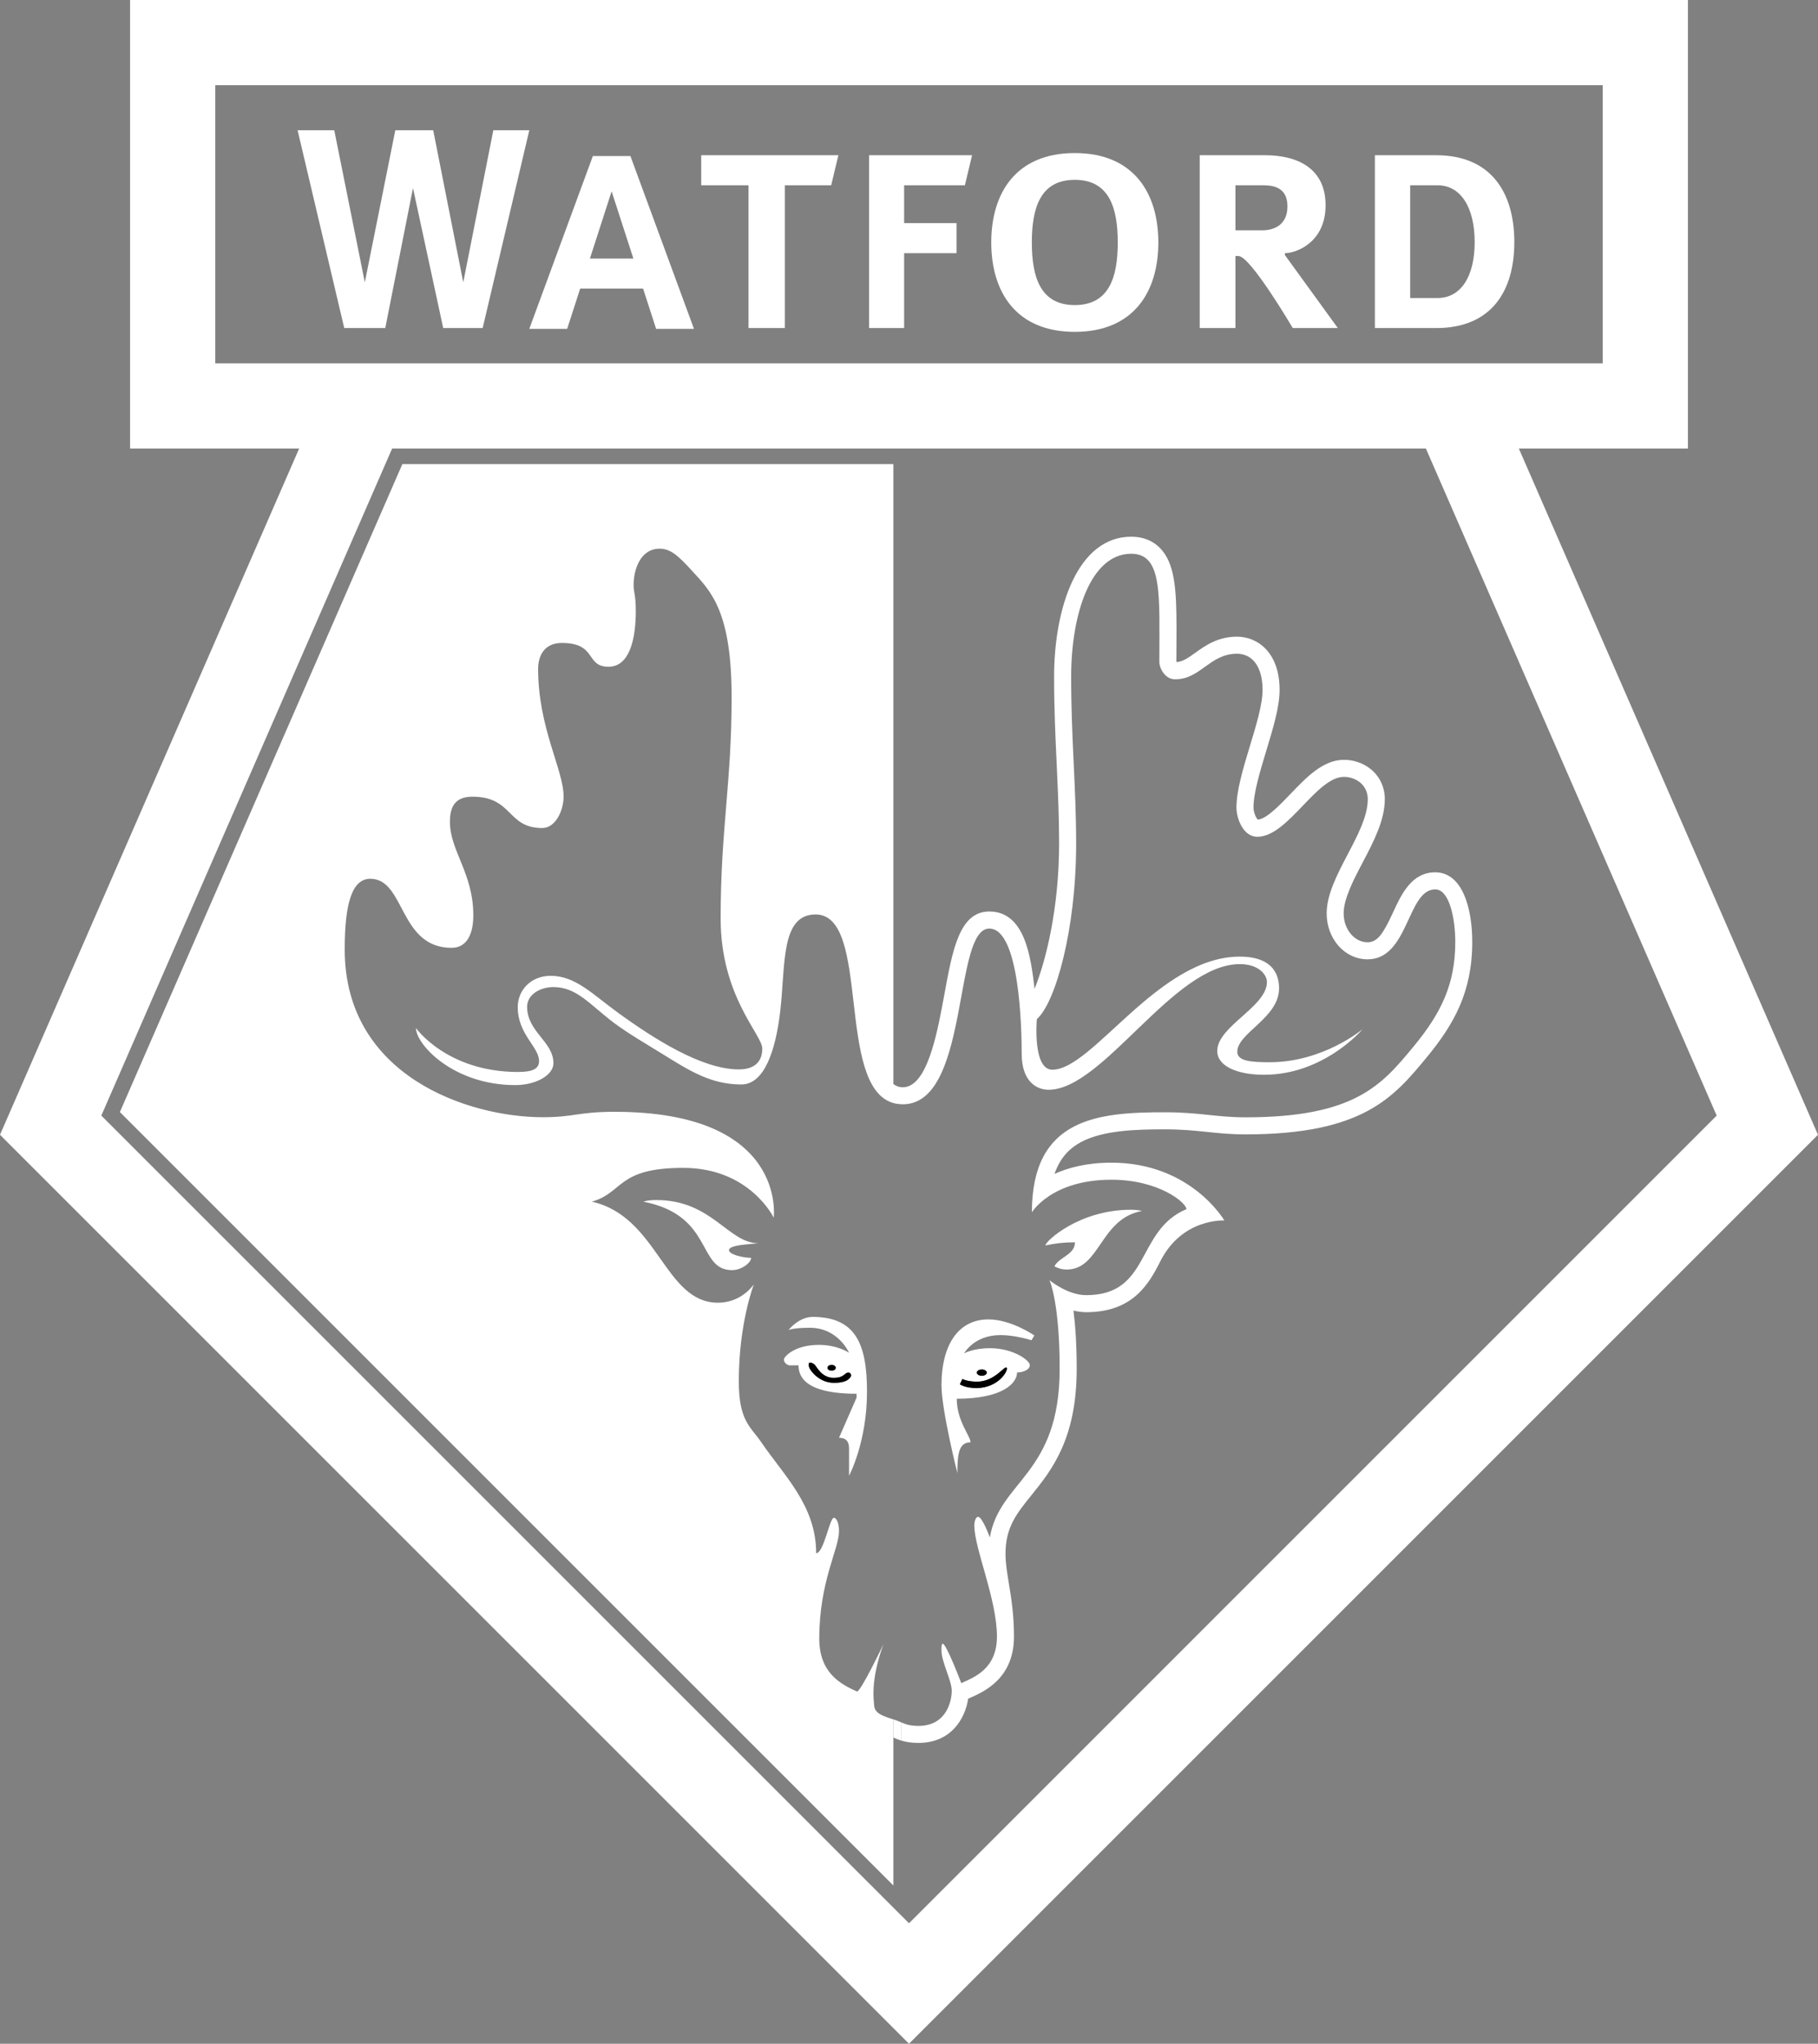 <?xml version="1.0" encoding="UTF-8"?>
<svg id="Layer_1" xmlns="http://www.w3.org/2000/svg" version="1.1" viewBox="0 0 1163.51 1308.09">
  <rect x="0" y="0" width="1163.51" height="1308.09" fill="#808080" stroke="none"/>
  <!-- Generator: Adobe Illustrator 29.8.3, SVG Export Plug-In . SVG Version: 2.1.1 Build 3)  -->
  <g>
    <polygon points="581.75 1230.96 581.75 1230.96 581.75 1230.96 581.75 1230.96"/>
    <polygon points="581.75 1230.96 581.75 1230.96 581.75 1230.96 581.75 1230.96"/>
    <polygon points="581.75 1115.15 581.75 1230.96 581.75 1230.96 581.75 1230.96 581.75 1115.15 581.75 1115.15"/>
    <path d="M576.75,1102.39v11.65c1.43.44,3.07.84,5,1.12v-11.06c-1.98-.44-3.5-1.07-5-1.71Z" fill="#fff"/>
    <path d="M573.33,1101.03c-.53-.18-1.06-.35-1.57-.52v11.61l.43.17c1.28.56,2.76,1.19,4.57,1.75v-11.65c-1.09-.47-2.17-.94-3.43-1.36Z" fill="#fff"/>
    <polygon points="581.75 1104.1 581.75 1115.15 581.75 1115.15 581.75 1104.1 581.75 1104.1" fill="#fff"/>
    <g>
      <path d="M912.54,287.05h-330.79s0,0,0,0v408.06c12.88-5.29,18.52-36.13,22.74-59.19,5.17-28.17,9.63-52.51,28.65-52.51,23.03,0,26.63,29.71,28.97,49.48,7.23-17.68,15.71-51.62,15.71-93.02,0-17.26-.74-33.17-1.51-50.02-.83-17.66-1.69-35.94-1.69-56.65,0-44.65,15.26-89.67,49.37-89.67,7.43,0,13.57,2.4,18.28,7.11,9.66,9.74,10.69,26.62,10.69,51.54,0,3.17-.03,6.48-.03,9.91,0,0-.06,10.74-.06,11.23.03.14.11.29.17.46,3.83-.31,6.94-2.34,11.77-5.83,6.46-4.63,14.48-10.43,26.85-10.43,13.57,0,27.28,10.51,27.28,34.02,0,10.88-4.11,24.45-8.48,38.82-4.03,13.34-8.23,27.17-8.23,36.54,0,2.97,1.66,6.77,2.77,7.71,5.46-.31,14.37-9.6,20.91-16.45,10.28-10.74,20.91-21.83,34.22-21.83,6.4,0,12.54,2.17,17.31,6.11,5.69,4.71,8.83,11.51,8.83,19.08,0,13.51-7.14,27.11-14.03,40.25-6.06,11.51-12.28,23.43-12.31,32.85,0,10.17,6.88,18.48,15.28,18.48,6.49,0,10.14-5.69,16.4-19.25,5.23-11.37,11.77-25.51,26.91-25.51,17.48,0,23.71,23.03,23.71,44.57,0,32.08-11.74,52.82-29.42,74.19-20.85,25.17-40.57,48.97-115.61,48.97-9.74,0-17.31-.8-24.65-1.57-7.77-.8-15.83-1.66-27.17-1.66-18.48,0-39.37.63-53.39,8.08-5.83,3.11-12.94,8.46-17.11,20.43,9.03-4.06,20.94-7.17,36.42-7.17,50.91,0,72.28,37,72.28,37,0,0-26.97-1.63-40.94,26.05-7.46,14.8-17.71,32.65-47.51,32.65-2.8,0-5.51-.43-8.11-1.03,1.17,9.2,2.06,21.37,2.06,37.28,0,44.94-16.08,64.91-29.02,80.96-9.6,11.91-16.54,20.51-16.54,37.54,0,5.94,1,11.88,2.14,18.8,1.54,9.4,3.28,20,3.28,34.05,0,26.83-19.08,35.25-28.25,39.31-.34.14-.69.31-1.06.46-1.91,12.86-11.03,28.31-31.82,28.31-2.3,0-4.29-.16-6.06-.42v-11.06h0c-1.98-.44-3.5-1.07-5-1.71-1.09-.47-2.17-.94-3.43-1.36-.53-.18-1.06-.35-1.57-.52v11.61l.43.17c1.28.56,2.76,1.19,4.57,1.75,1.43.44,3.07.84,5,1.12v115.8h0c63.99-63.99,472.31-472.34,516.9-516.93-19.63-45.05-135.41-310.65-186.12-426.97Z" fill="none"/>
      <path d="M972.05,287.05h108.21V0H83.25v287.05h108.22L0,726.31l581.75,581.78,581.75-581.78-191.46-439.26ZM137.78,232.54V54.51h887.94v178.03c-26.85,0-861.12-.03-887.94,0ZM581.75,1230.96h0c-63.99-63.99-472.31-472.34-516.9-516.93,19.63-45.05,135.38-310.62,186.12-426.97h330.79s330.79,0,330.79,0c50.71,116.33,166.49,381.92,186.12,426.97-44.59,44.59-452.91,452.94-516.9,516.93Z" fill="#fff"/>
      <path d="M519.99,842.89c-8.43,0-14.77,7.66-15.34,8.37.34-.14,3.49-1.43,13.6-1.43,18.31,0,25.14,16.03,25.14,16.03,0,0-7.23-5.08-19.25-5.08-15.77,0-22.43,7.63-22.43,9.37,0,2.4,2.51,3.74,3.71,3.74h5.63c0,14.14,17.23,18.17,37.14,18.17v2.51l-11.23,25.68c4.29,0,6.43,2.11,6.43,6.91v17.37s11.48-21.37,11.48-53.71c0-30.57-7.23-47.94-34.88-47.94ZM532.22,873.6c1.49,0,2.69.83,2.69,1.86s-1.2,1.83-2.69,1.83-2.66-.83-2.66-1.83,1.17-1.86,2.66-1.86ZM544.39,881.29c-1.14,1.69-3.28,3.8-10.63,3.8-9.48,0-15.03-7.71-15.77-9.6-1.26-3.29.06-4.43,3.11-2.31,1.49,1.14,4.49,8.71,12.4,8.71,5.74,0,6.54-2.14,8.34-3.14,1.8-1,3.66.89,2.54,2.54Z" fill="#fff"/>
      <path d="M411.78,769.13c45.17,8.83,34.2,43.82,56.79,43.82,5.86,0,12.14-4.69,12.14-7.88-5.2,0-14.17-2.14-14.17-4.94,0-3.34,13.26-3.74,18.85-4.4-19.37,0-29.65-27.65-65.33-27.65-5.89,0-8.29,1.06-8.29,1.06Z" fill="#fff"/>
      <path d="M577.78,695.91c-.35,0-.69-.03-1.03-.06-1.85-.19-3.51-.88-5-2.03v-396.78h-314.24c-50.2,115.13-155.42,356.51-180.78,414.72,26.84,26.84,111.78,111.79,205.48,205.49,112.23,112.24,237.01,237.03,289.54,289.55v-106.3c-7.05-2.31-12.34-3.82-12.34-9.68,0-1.57-2.69-14.8,5.97-38.37-.86,1.77-14.48,30.2-16.91,30.2-10.28-4.63-24.14-11.8-24.14-33.82,0-36.8,12.63-57.25,12.63-68.85,0-5-1.51-8.51-3.31-8.51-2.69,0-6.4,22.65-11.31,22.65,0-30.48-20.46-49.48-35.11-70.99-6.89-10.11-14.4-13.6-14.4-39.05,0-37.25,9.63-62.05,9.63-62.05,0,0-7.63,11.77-22.97,11.77-34.34,0-38.17-55.11-80.7-64.68,20.51-5.89,15.91-21.63,58.51-21.63s57.88,31.88,57.88,31.88c0,0,8.94-67.76-101.76-67.76-23.57,0-25.8,3.46-46.02,3.46-47.71,0-126.78-26.37-126.78-107.33,0-30.28,4.94-45.28,16.4-45.28,22.4,0,18.2,44.19,51.99,44.19,9.88,0,13.91-8.94,13.91-20.83,0-27-14.97-41.22-14.97-59.85,0-9.63,3.34-16.05,14.43-16.05,25.97,0,21.97,20.05,44.62,20.05,8.83,0,13.71-11.63,13.71-20.14,0-17.14-16.31-43.99-16.31-81.68,0-8.8,4.26-16.63,15.14-16.63,22.74,0,14.91,15.23,29.94,15.23,12.83,0,17.43-16.23,17.43-35.68,0-10.8-1.4-11.14-1.4-16.88,0-9.37,4.23-23,16.63-23,7.23,0,12.11,4.71,21.05,14.46,11.91,12.97,25.05,25.85,25.05,80.68s-7.03,84.45-7.03,141.55c0,49.91,26.65,74.36,26.65,83.22,0,9.37-6,13.37-15.03,13.37-23.45,0-54.02-19.34-77.53-36.45-16.34-11.88-27.08-23.45-42.91-23.45-12.43,0-21.03,9.03-21.03,20.03,0,17.46,13.63,25.45,13.63,34.48,0,4.8-3.63,7.03-13.43,7.03-45.51,0-65.33-28.08-65.33-28.08,0,10.43,23.85,36.48,63.53,36.48,13.03,0,24.43-6.2,24.43-14.03,0-13.83-16.83-20.03-16.83-36.08,0-8.2,8.83-12.63,16.83-12.63,15.06,0,23.43,11.4,38.65,22.83,9.43,7.06,20.71,13.54,31.37,20.14,16.71,10.34,30.6,19.37,50.22,19.37,14.91,0,21.94-22.05,24.85-46.31,3.57-29.62,0-62.51,22.71-62.51,35.64,0,12.62,110.21,49.76,120.7,1.55.44,3.23.68,5,.76.34.01.68.04,1.03.04,1.38,0,2.7-.12,3.97-.34h0c38.48-6.74,28.72-112.13,51.39-112.13,19.51,0,20.74,64.51,20.74,80.1,0,18.28,10,23.08,17.2,23.08,35.02,0,79.9-80.42,122.38-80.42,12.03,0,17.37,6.68,17.37,11.48,0,15.8-31.8,28.34-31.8,44.08,0,9.91,13.11,15.26,29.94,15.26,38.48,0,63.05-29.14,63.05-29.14,0,0-25.11,21.11-59.31,21.11-11.51,0-20.85-.54-20.85-6.69,0-12.03,26.74-21.63,26.74-40.59,0-5.89-1.63-20.31-25.14-20.31-52.11,0-94.13,72.39-119.96,72.39-12.83,0-9.91-32.42-9.91-32.42,11.68-10.08,25.14-56.74,25.14-112.39,0-35.94-3.2-66.79-3.2-106.67s12.34-78.76,38.45-78.76c20.2,0,18,26.25,18,69.13,0,4.4,3.8,11.23,10.06,11.23,16.37,0,22.2-16.37,39.62-16.37,9.43,0,16.37,7.74,16.37,23.11,0,19.11-16.71,53.96-16.71,75.36,0,6.66,4.14,18.68,13.37,18.68,19.65,0,37.68-38.34,55.45-38.34,7.28,0,15.23,4.89,15.23,14.28,0,22.05-26.31,49.31-26.31,73.1,0,16.28,11.54,29.4,26.17,29.4,26.45,0,25.25-44.77,43.31-44.77,9.2,0,12.83,19.03,12.83,33.65,0,27.05-9.06,45.62-26.88,67.16-20.05,24.23-37.25,45.08-107.27,45.08-19.17,0-29-3.23-51.82-3.23-42.71,0-84.99,3.63-84.99,64.02,0,0,12.43-20.85,50.91-20.85,30.45,0,47.97,14.77,47.97,18.83-32.54,13.77-22.71,55.05-64.14,55.05-11.71,0-22.8-9.03-23.48-9.6.37.86,6.51,15.17,6.51,56.76,0,67.88-38.42,71.36-44.68,107.93,0,0-4.74-13.2-7.54-13.2-1.2,0-2.4,2.2-2.4,5.6,0,14.63,14.48,47.11,14.48,71.02,0,20.57-14.34,26.03-22.83,29.8,0,0-9.57-25.2-11.86-25.2-1.06,0-.8,4.43-.8,4.43,0,7.2,6.57,19.23,6.57,25.65s-3.23,22.51-21.31,22.51c-2.5,0-4.43-.23-6.06-.59v11.06c1.76.26,3.76.42,6.06.42,20.8,0,29.91-15.46,31.82-28.31.37-.14.71-.31,1.06-.46,9.17-4.06,28.25-12.48,28.25-39.31,0-14.06-1.74-24.65-3.28-34.05-1.14-6.91-2.14-12.86-2.14-18.8,0-17.03,6.94-25.63,16.54-37.54,12.94-16.05,29.02-36.02,29.02-80.96,0-15.91-.89-28.08-2.06-37.28,2.6.6,5.31,1.03,8.11,1.03,29.8,0,40.05-17.85,47.51-32.65,13.97-27.68,40.94-26.05,40.94-26.05,0,0-21.37-37-72.28-37-15.48,0-27.4,3.11-36.42,7.17,4.17-11.97,11.28-17.31,17.11-20.43,14.03-7.46,34.91-8.08,53.39-8.08,11.34,0,19.4.86,27.17,1.66,7.34.77,14.91,1.57,24.65,1.57,75.05,0,94.76-23.8,115.61-48.97,17.68-21.37,29.42-42.11,29.42-74.19,0-21.54-6.23-44.57-23.71-44.57-15.14,0-21.68,14.14-26.91,25.51-6.26,13.57-9.91,19.25-16.4,19.25-8.4,0-15.28-8.31-15.28-18.48.03-9.43,6.26-21.34,12.31-32.85,6.89-13.14,14.03-26.74,14.03-40.25,0-7.57-3.14-14.37-8.83-19.08-4.77-3.94-10.91-6.11-17.31-6.11-13.31,0-23.94,11.08-34.22,21.83-6.54,6.86-15.46,16.14-20.91,16.45-1.11-.94-2.77-4.74-2.77-7.71,0-9.37,4.2-23.2,8.23-36.54,4.37-14.37,8.48-27.94,8.48-38.82,0-23.51-13.71-34.02-27.28-34.02-12.37,0-20.4,5.8-26.85,10.43-4.83,3.49-7.94,5.51-11.77,5.83-.06-.17-.14-.31-.17-.46,0-.49.06-11.23.06-11.23,0-3.43.03-6.74.03-9.91,0-24.91-1.03-41.79-10.69-51.54-4.71-4.71-10.86-7.11-18.28-7.11-34.11,0-49.37,45.02-49.37,89.67,0,20.71.86,39,1.69,56.65.77,16.85,1.51,32.77,1.51,50.02,0,41.39-8.48,75.33-15.71,93.02-2.34-19.77-5.94-49.48-28.97-49.48-19.03,0-23.48,24.34-28.65,52.51-4.22,23.07-9.86,53.9-22.74,59.19,0,0,0,0,0,0-1.25.52-2.57.8-3.97.8Z" fill="#fff"/>
      <path d="M621.12,923.17c0-4.14-8.8-13.63-8.8-27.91,29,0,38.59-9.77,38.59-16.83,3.63,0,8.17-1.63,8.17-4.69s-10.71-10.83-25.4-10.83c-10.74,0-16.34,3.14-16.66,3.31.37-.69,6.77-11.71,23.34-11.71,9.48,0,19.77,3.31,19.77,3.31l1.86-3.06s-14.83-10.28-29.37-10.28c-20.45,0-30.08,18.03-30.08,41.94,0,16.17,10.17,56.39,10.17,56.39,0-12.57,1.06-19.65,8.4-19.65ZM628.35,876.54c1.77,0,3.2.91,3.2,2s-1.43,2.03-3.2,2.03-3.2-.91-3.2-2.03,1.43-2,3.2-2ZM615.92,882.57s2.8,1.74,9.48,1.74c11.23,0,17.43-10.37,18.83-8.97,1.43,1.4-4.94,13.08-19.37,13.08-7.2,0-10.54-2.4-10.54-2.4l1.6-3.46Z" fill="#fff"/>
      <path d="M674.83,810.47s3.11,2.09,7.83,2.09c21.54,0,21.25-32.57,48.19-37.48,0,0-2.51-.8-7-.8-33.28,0-54.82,20.25-54.82,22.85,6.8-1.4,11.91-2,18.94-2,0,8-10.11,9.4-13.14,15.34Z" fill="#fff"/>
      <path d="M644.23,875.34c-1.4-1.4-7.6,8.97-18.83,8.97-6.69,0-9.48-1.74-9.48-1.74l-1.6,3.46s3.34,2.4,10.54,2.4c14.43,0,20.8-11.68,19.37-13.08Z"/>
      <path d="M628.35,880.57c1.77,0,3.2-.91,3.2-2.03s-1.43-2-3.2-2-3.2.91-3.2,2,1.43,2.03,3.2,2.03Z"/>
      <path d="M541.84,878.74c-1.8,1-2.6,3.14-8.34,3.14-7.91,0-10.91-7.57-12.4-8.71-3.06-2.11-4.37-.97-3.11,2.31.74,1.89,6.28,9.6,15.77,9.6,7.34,0,9.48-2.11,10.63-3.8,1.11-1.66-.74-3.54-2.54-2.54Z"/>
      <path d="M532.22,877.29c1.49,0,2.69-.83,2.69-1.83s-1.2-1.86-2.69-1.86-2.66.83-2.66,1.86,1.17,1.83,2.66,1.83Z"/>
      <polygon points="296.48 180.72 277.25 83.36 253 83.36 233.48 180.72 213.92 83.36 190.46 83.36 220.31 209.97 246.57 209.97 264.31 120.38 283.65 209.97 308.9 209.97 338.76 83.36 315.73 83.36 296.48 180.72" fill="#fff"/>
      <polygon points="479.05 209.97 502.31 209.97 502.31 118.58 531.96 118.58 536.56 99.36 448.77 99.36 448.77 118.58 479.05 118.58 479.05 209.97" fill="#fff"/>
      <polygon points="578.64 162.04 612.18 162.04 612.18 142.81 578.64 142.81 578.64 118.58 617.52 118.58 622.12 99.36 556.21 99.36 556.21 209.97 578.64 209.97 578.64 162.04" fill="#fff"/>
      <path d="M687.85,212.4c37.68,0,53.48-25.63,53.48-57.22s-15.8-57.22-53.48-57.22-53.45,25.62-53.45,57.22,15.8,57.22,53.45,57.22ZM687.85,115.1c22.05,0,27.51,17.94,27.51,40.08s-5.46,40.08-27.51,40.08-27.48-17.94-27.48-40.08,5.46-40.08,27.48-40.08Z" fill="#fff"/>
      <path d="M790.67,163.86h1.94c7.68,0,34.74,46.11,34.74,46.11h28.85l-33.88-46.74v-1.2c7.43,0,26.05-7,26.05-30.65s-18.03-32.02-38.65-32.02h-41.91v110.61h22.85v-46.11ZM790.67,118.58h17.43c6.31,0,15.86.97,15.86,13.51s-9.54,15.31-15.86,15.31h-17.43v-28.82Z" fill="#fff"/>
      <path d="M969.16,154.95c0-31.4-14.68-55.59-49.96-55.59h-39.28v110.61h39.28c35.28,0,49.96-23.63,49.96-55.02ZM902.51,118.58h17.48c15.11,0,23.8,14.6,23.8,36.37s-8.68,35.8-23.8,35.8h-17.48v-72.16Z" fill="#fff"/>
    </g>
  </g>
  <path d="M403.46,99.87h-24.03l-40.68,110.61h24.23l8.34-25.77h40.25l8.34,25.77h24.23l-40.68-110.61ZM377.55,165.49l13.88-43.02,13.94,43.02h-27.82Z" fill="#fff"/>
</svg>